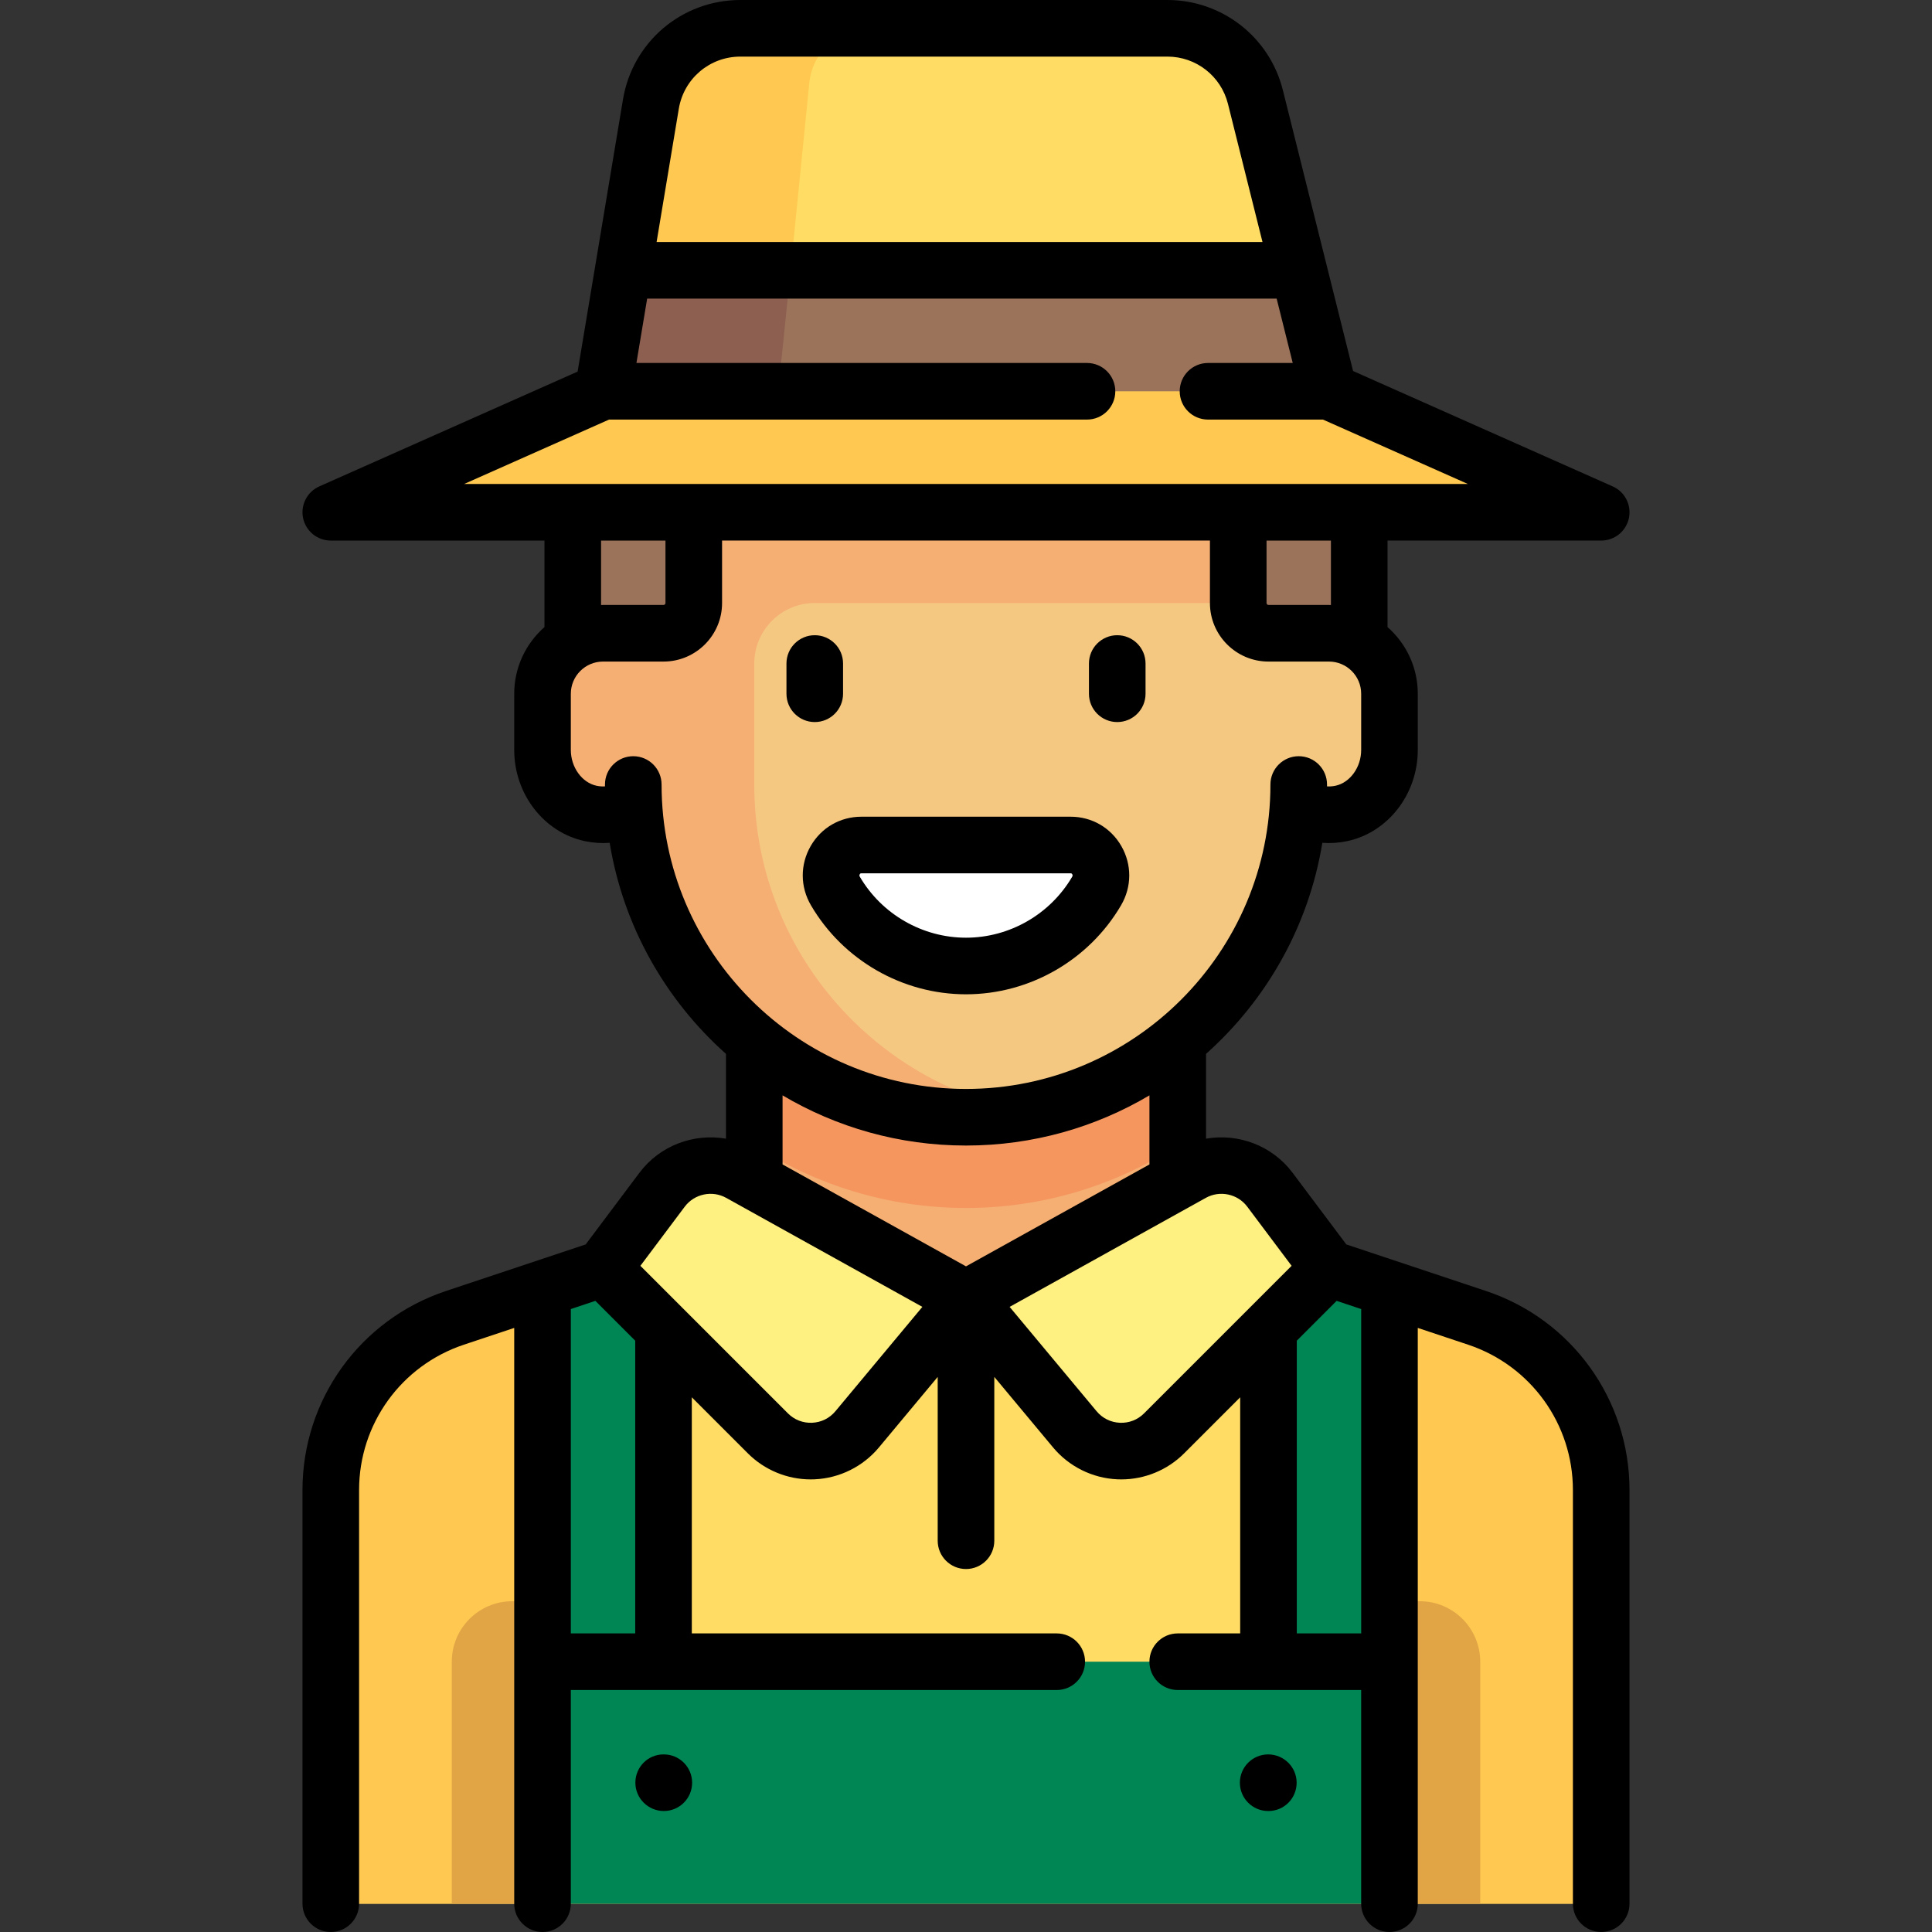 <?xml version="1.0"?>
<svg xmlns="http://www.w3.org/2000/svg" xmlns:xlink="http://www.w3.org/1999/xlink" version="1.1" id="Capa_1" x="0px" y="0px" viewBox="0 0 512 512" style="enable-background:new 0 0 512 512;" xml:space="preserve" width="512px" height="512px" class=""><rect x="0" y="0" width="512" height="512" fill="#333333" stroke="none"/><g><path style="fill:#FFDC64;" d="M391.453,349.247l-39.258-13.086H159.807l-39.258,13.086c-19.64,6.547-32.887,24.926-32.887,45.629  V504.5h336.677V394.876C424.34,374.173,411.092,355.794,391.453,349.247z" data-original="#FFDC64"/><rect x="199.891" y="256" style="fill:#F5AF73;" width="112.23" height="96.19" data-original="#F5AF73"/><path style="fill:#F5965F;" d="M199.888,303.552c16.255,10.464,35.517,16.577,56.113,16.577s39.858-6.113,56.113-16.577v-39.536  H199.888V303.552z" data-original="#F5965F"/><rect x="328.141" y="135.76" style="fill:#9B735A;" width="32.06" height="40.08" data-original="#9B735A"/><path style="fill:#F5C882;" d="M352.195,167.823h-8.016c-8.854,0-16.032-7.178-16.032-16.032v-16.032h-144.29v16.032  c0,8.854-7.178,16.032-16.032,16.032h-8.016c-8.854,0-16.032,7.178-16.032,16.032v14.998c0,7.826,5.145,15.16,12.811,16.735  c4.285,0.88,8.26-0.058,11.522-2.046c2.921,46.058,41.097,82.539,87.893,82.539s84.971-36.481,87.893-82.539  c3.262,1.988,7.237,2.927,11.522,2.046c7.666-1.575,12.811-8.909,12.811-16.735v-14.998  C368.227,175,361.049,167.823,352.195,167.823z" data-original="#F5C882"/><rect x="151.791" y="135.76" style="fill:#9B735A;" width="32.06" height="40.08" data-original="#9B735A"/><path style="fill:#F5AF73;" d="M183.856,135.758v24.048c0,4.427-3.589,8.016-8.016,8.016h-16.032  c-8.854,0-16.032,7.178-16.032,16.032v14.998c0,7.826,5.145,15.16,12.811,16.735c4.285,0.88,8.26-0.058,11.522-2.046  c2.921,46.058,41.097,82.539,87.893,82.539c5.51,0,10.886-0.547,16.113-1.514c-41.073-7.517-72.226-43.419-72.226-86.664v-32.065  c0-8.854,7.178-16.032,16.032-16.032h112.226v-24.048L183.856,135.758L183.856,135.758z" data-original="#F5AF73"/><path style="fill:#FFDC64;" d="M352.195,103.694l-19.494-77.978C330.024,15.01,320.405,7.5,309.37,7.5H196.212  c-11.756,0-21.789,8.499-23.721,20.095l-12.683,76.099l-54.886,24.394c-3.956,1.758-2.701,7.671,1.628,7.671h298.904  c4.329,0,5.584-5.913,1.628-7.671L352.195,103.694z" data-original="#FFDC64"/><path style="fill:#FFFFFF;" d="M228.277,223.935c-6.246,0-10.045,6.801-6.891,12.193c6.953,11.887,19.85,19.872,34.615,19.872  c14.765,0,27.662-7.985,34.615-19.871c3.154-5.392-0.645-12.193-6.891-12.193h-55.448V223.935z" data-original="#FFFFFF"/><path style="fill:#FFC850;" d="M106.549,135.758h298.904c4.329,0,5.583-5.913,1.628-7.671l-54.886-24.394H159.807l-54.886,24.394  C100.965,129.845,102.22,135.758,106.549,135.758z" data-original="#FFC850" class=""/><polygon style="fill:#9B735A;" points="165.152,71.629 159.807,103.694 352.195,103.694 344.178,71.629 " data-original="#9B735A"/><g>
	<path style="fill:#FFC850;" d="M209.507,71.629l4.969-49.692c0.82-8.196,7.716-14.437,15.953-14.437h-34.218   c-11.756,0-21.788,8.499-23.721,20.095l-7.339,44.034H209.507z" data-original="#FFC850" class=""/>
	<path style="fill:#FFC850;" d="M143.775,341.506l-23.225,7.742c-19.64,6.547-32.888,24.926-32.888,45.629V504.5h56.113V341.506z" data-original="#FFC850" class=""/>
	<path style="fill:#FFC850;" d="M368.227,341.506l23.225,7.742c19.64,6.547,32.887,24.926,32.887,45.629V504.5h-56.113V341.506   H368.227z" data-original="#FFC850" class=""/>
</g><g>
	<polygon style="fill:#008555" points="175.84,336.161 159.807,336.161 143.775,341.506 143.775,456.403 175.84,456.403  " data-original="#A0D755" class="active-path" data-old_color="#A0D755"/>
	<polygon style="fill:#008555" points="336.162,336.161 352.195,336.161 368.227,341.506 368.227,456.403 336.162,456.403  " data-original="#A0D755" class="active-path" data-old_color="#A0D755"/>
</g><path style="fill:#FFF082;" d="M196.078,310.887l59.923,33.29l-28.842,34.61c-6.035,7.242-16.987,7.739-23.653,1.073l-43.699-43.699  l15.659-20.879C180.274,308.873,189.075,306.996,196.078,310.887z" data-original="#FFF082"/><g>
	<path style="fill:#E1A546;" d="M143.775,504.5h-24.048v-64.129c0-8.854,7.178-16.032,16.032-16.032h8.016V504.5z" data-original="#E1A546" class=""/>
	<path style="fill:#E1A546;" d="M392.275,504.5h-24.048v-80.161h8.016c8.854,0,16.032,7.178,16.032,16.032V504.5z" data-original="#E1A546" class=""/>
</g><rect x="143.771" y="440.37" style="fill:#008555" width="224.45" height="64.13" data-original="#B4E66E" class="" data-old_color="#B4E66E"/><path style="fill:#FFF082;" d="M315.924,310.887l-59.923,33.29l28.842,34.61c6.035,7.242,16.987,7.739,23.653,1.073l43.699-43.699  l-15.659-20.879C331.728,308.873,322.927,306.996,315.924,310.887z" data-original="#FFF082"/><polygon style="fill:#8C5F50;" points="165.152,71.629 159.807,103.694 206.235,103.694 209.507,71.629 " data-original="#8C5F50"/><path d="M215.92,191.354c4.142,0,7.5-3.357,7.5-7.5v-8.016c0-4.143-3.358-7.5-7.5-7.5s-7.5,3.357-7.5,7.5v8.016  C208.42,187.997,211.778,191.354,215.92,191.354z" data-original="#000000" class="" style="fill:#000000"/><path d="M296.082,191.354c4.142,0,7.5-3.357,7.5-7.5v-8.016c0-4.143-3.358-7.5-7.5-7.5s-7.5,3.357-7.5,7.5v8.016  C288.582,187.997,291.939,191.354,296.082,191.354z" data-original="#000000" class="" style="fill:#000000"/><path d="M214.834,224.22c-2.822,4.919-2.793,10.787,0.078,15.695c8.509,14.548,24.254,23.585,41.089,23.585  s32.58-9.037,41.089-23.585c2.871-4.908,2.899-10.776,0.078-15.695c-2.796-4.874-7.821-7.784-13.443-7.784h-55.447  C222.656,216.436,217.631,219.346,214.834,224.22z M227.846,231.684c0.142-0.248,0.302-0.248,0.431-0.248h55.447  c0.129,0,0.289,0,0.431,0.248c0.184,0.32,0.045,0.558-0.014,0.658c-5.828,9.967-16.612,16.158-28.14,16.158  s-22.312-6.191-28.141-16.158C227.801,232.241,227.662,232.004,227.846,231.684z" data-original="#000000" class="" style="fill:#000000"/><path d="M175.92,464.936h-0.08c-4.142,0-7.46,3.358-7.46,7.5s3.398,7.5,7.54,7.5s7.5-3.358,7.5-7.5S180.062,464.936,175.92,464.936z  " data-original="#000000" class="" style="fill:#000000"/><path d="M393.824,342.132l-37.036-12.345l-14.253-19.005c-5.418-7.225-14.401-10.503-22.921-9.021v-22.477  c16.009-14.282,27.216-33.838,30.817-55.929c2.188,0.169,4.407,0.019,6.624-0.455c10.819-2.316,18.672-12.475,18.672-24.157v-14.89  c0-7.035-3.107-13.354-8.016-17.67v-22.927h56.629c3.542,0,6.601-2.478,7.336-5.943s-1.054-6.972-4.291-8.411l-68.803-30.579  l-18.607-74.429C336.459,9.827,323.873,0,309.37,0H196.212c-15.486,0-28.573,11.087-31.119,26.362l-12.02,72.117l-68.457,30.425  c-3.237,1.438-5.026,4.946-4.291,8.411s3.794,5.943,7.336,5.943h56.629v22.927c-4.909,4.316-8.016,10.635-8.016,17.67v14.89  c0,11.682,7.853,21.841,18.672,24.157c2.216,0.474,4.435,0.624,6.624,0.455c3.601,22.09,14.808,41.647,30.817,55.929v22.477  c-8.521-1.482-17.503,1.796-22.921,9.021l-14.253,19.005l-37.036,12.345c-22.738,7.58-38.016,28.776-38.016,52.744V504.5  c0,4.142,3.358,7.5,7.5,7.5s7.5-3.358,7.5-7.5V394.876c0-17.501,11.155-32.979,27.759-38.514l13.354-4.451V504.5  c0,4.142,3.358,7.5,7.5,7.5s7.5-3.358,7.5-7.5v-56.629h128.772c4.142,0,7.5-3.358,7.5-7.5c0-4.143-3.358-7.5-7.5-7.5h-96.708V370.3  l14.863,14.864c4.414,4.413,10.43,6.892,16.647,6.892c0.353,0,0.706-0.008,1.06-0.023c6.589-0.299,12.789-3.377,17.011-8.443  l15.58-18.696v43.414c0,4.142,3.358,7.5,7.5,7.5s7.5-3.358,7.5-7.5v-43.414l15.58,18.696c4.222,5.066,10.422,8.144,17.011,8.443  c0.354,0.016,0.707,0.023,1.06,0.023c6.217,0,12.233-2.479,16.647-6.892l14.863-14.863v62.571H312.11c-4.142,0-7.5,3.357-7.5,7.5  c0,4.142,3.358,7.5,7.5,7.5h48.614V504.5c0,4.142,3.358,7.5,7.5,7.5s7.5-3.358,7.5-7.5V351.911l13.354,4.451  c16.604,5.535,27.759,21.012,27.759,38.514V504.5c0,4.142,3.358,7.5,7.5,7.5s7.5-3.358,7.5-7.5V394.876  C431.84,370.908,416.563,349.712,393.824,342.132z M352.71,160.335c-0.172-0.003-0.343-0.013-0.516-0.013h-16.032  c-0.285,0-0.516-0.231-0.516-0.516v-16.549h17.064V160.335z M196.212,15H309.37c7.607,0,14.209,5.154,16.055,12.535l9.148,36.594  H174.005l5.884-35.301C181.224,20.815,188.089,15,196.212,15z M161.399,111.193h126.667c4.142,0,7.5-3.357,7.5-7.5  c0-4.142-3.358-7.5-7.5-7.5H168.661l2.844-17.064h166.818l4.266,17.064h-22.454c-4.142,0-7.5,3.358-7.5,7.5  c0,4.143,3.358,7.5,7.5,7.5h30.468l38.395,17.064H123.004L161.399,111.193z M159.292,143.258h17.064v16.549  c0,0.284-0.231,0.516-0.516,0.516h-16.032c-0.173,0-0.344,0.01-0.516,0.013L159.292,143.258L159.292,143.258z M175.324,207.903  c0-4.142-3.358-7.5-7.5-7.5s-7.5,3.358-7.5,7.5v0.496c-0.738,0.05-1.485-0.006-2.237-0.167c-3.883-0.831-6.812-4.911-6.812-9.489  v-14.89c0-4.704,3.828-8.532,8.532-8.532h16.032c8.556,0,15.516-6.96,15.516-15.516v-16.549h129.29v16.549  c0,8.556,6.96,15.516,15.516,15.516h16.032c4.705,0,8.532,3.828,8.532,8.532v14.89c0,4.578-2.928,8.658-6.812,9.489  c-0.751,0.161-1.498,0.216-2.237,0.167v-0.496c0-4.142-3.358-7.5-7.5-7.5s-7.5,3.358-7.5,7.5c0,44.485-36.192,80.677-80.677,80.677  S175.324,252.389,175.324,207.903z M256.001,303.581c17.736,0,34.357-4.854,48.613-13.298v18.308l-48.613,27.007l-48.613-27.007  v-18.308C221.644,298.727,238.265,303.581,256.001,303.581z M168.34,432.871h-17.064v-85.96l6.507-2.169l10.558,10.558v77.571  H168.34z M221.397,373.986c-1.553,1.864-3.744,2.951-6.168,3.061c-2.419,0.109-4.704-0.774-6.42-2.49l-39.099-39.1l11.756-15.675  c2.545-3.394,7.262-4.399,10.969-2.339l0,0l52.004,28.892L221.397,373.986z M303.192,374.557c-1.716,1.716-4.006,2.602-6.42,2.491  c-2.424-0.11-4.615-1.197-6.168-3.062l-23.043-27.651l52.004-28.892l0,0c3.708-2.061,8.423-1.055,10.969,2.339l11.756,15.675  L303.192,374.557z M360.727,432.871h-17.064V355.3l10.558-10.558l6.507,2.169v85.96H360.727z" data-original="#000000" class="" style="fill:#000000"/><path d="M336.082,464.936c-4.142,0-7.5,3.358-7.5,7.5s3.358,7.5,7.5,7.5h0.08c4.142,0,7.46-3.358,7.46-7.5  S340.224,464.936,336.082,464.936z" data-original="#000000" class="" style="fill:#000000"/></g> </svg>
